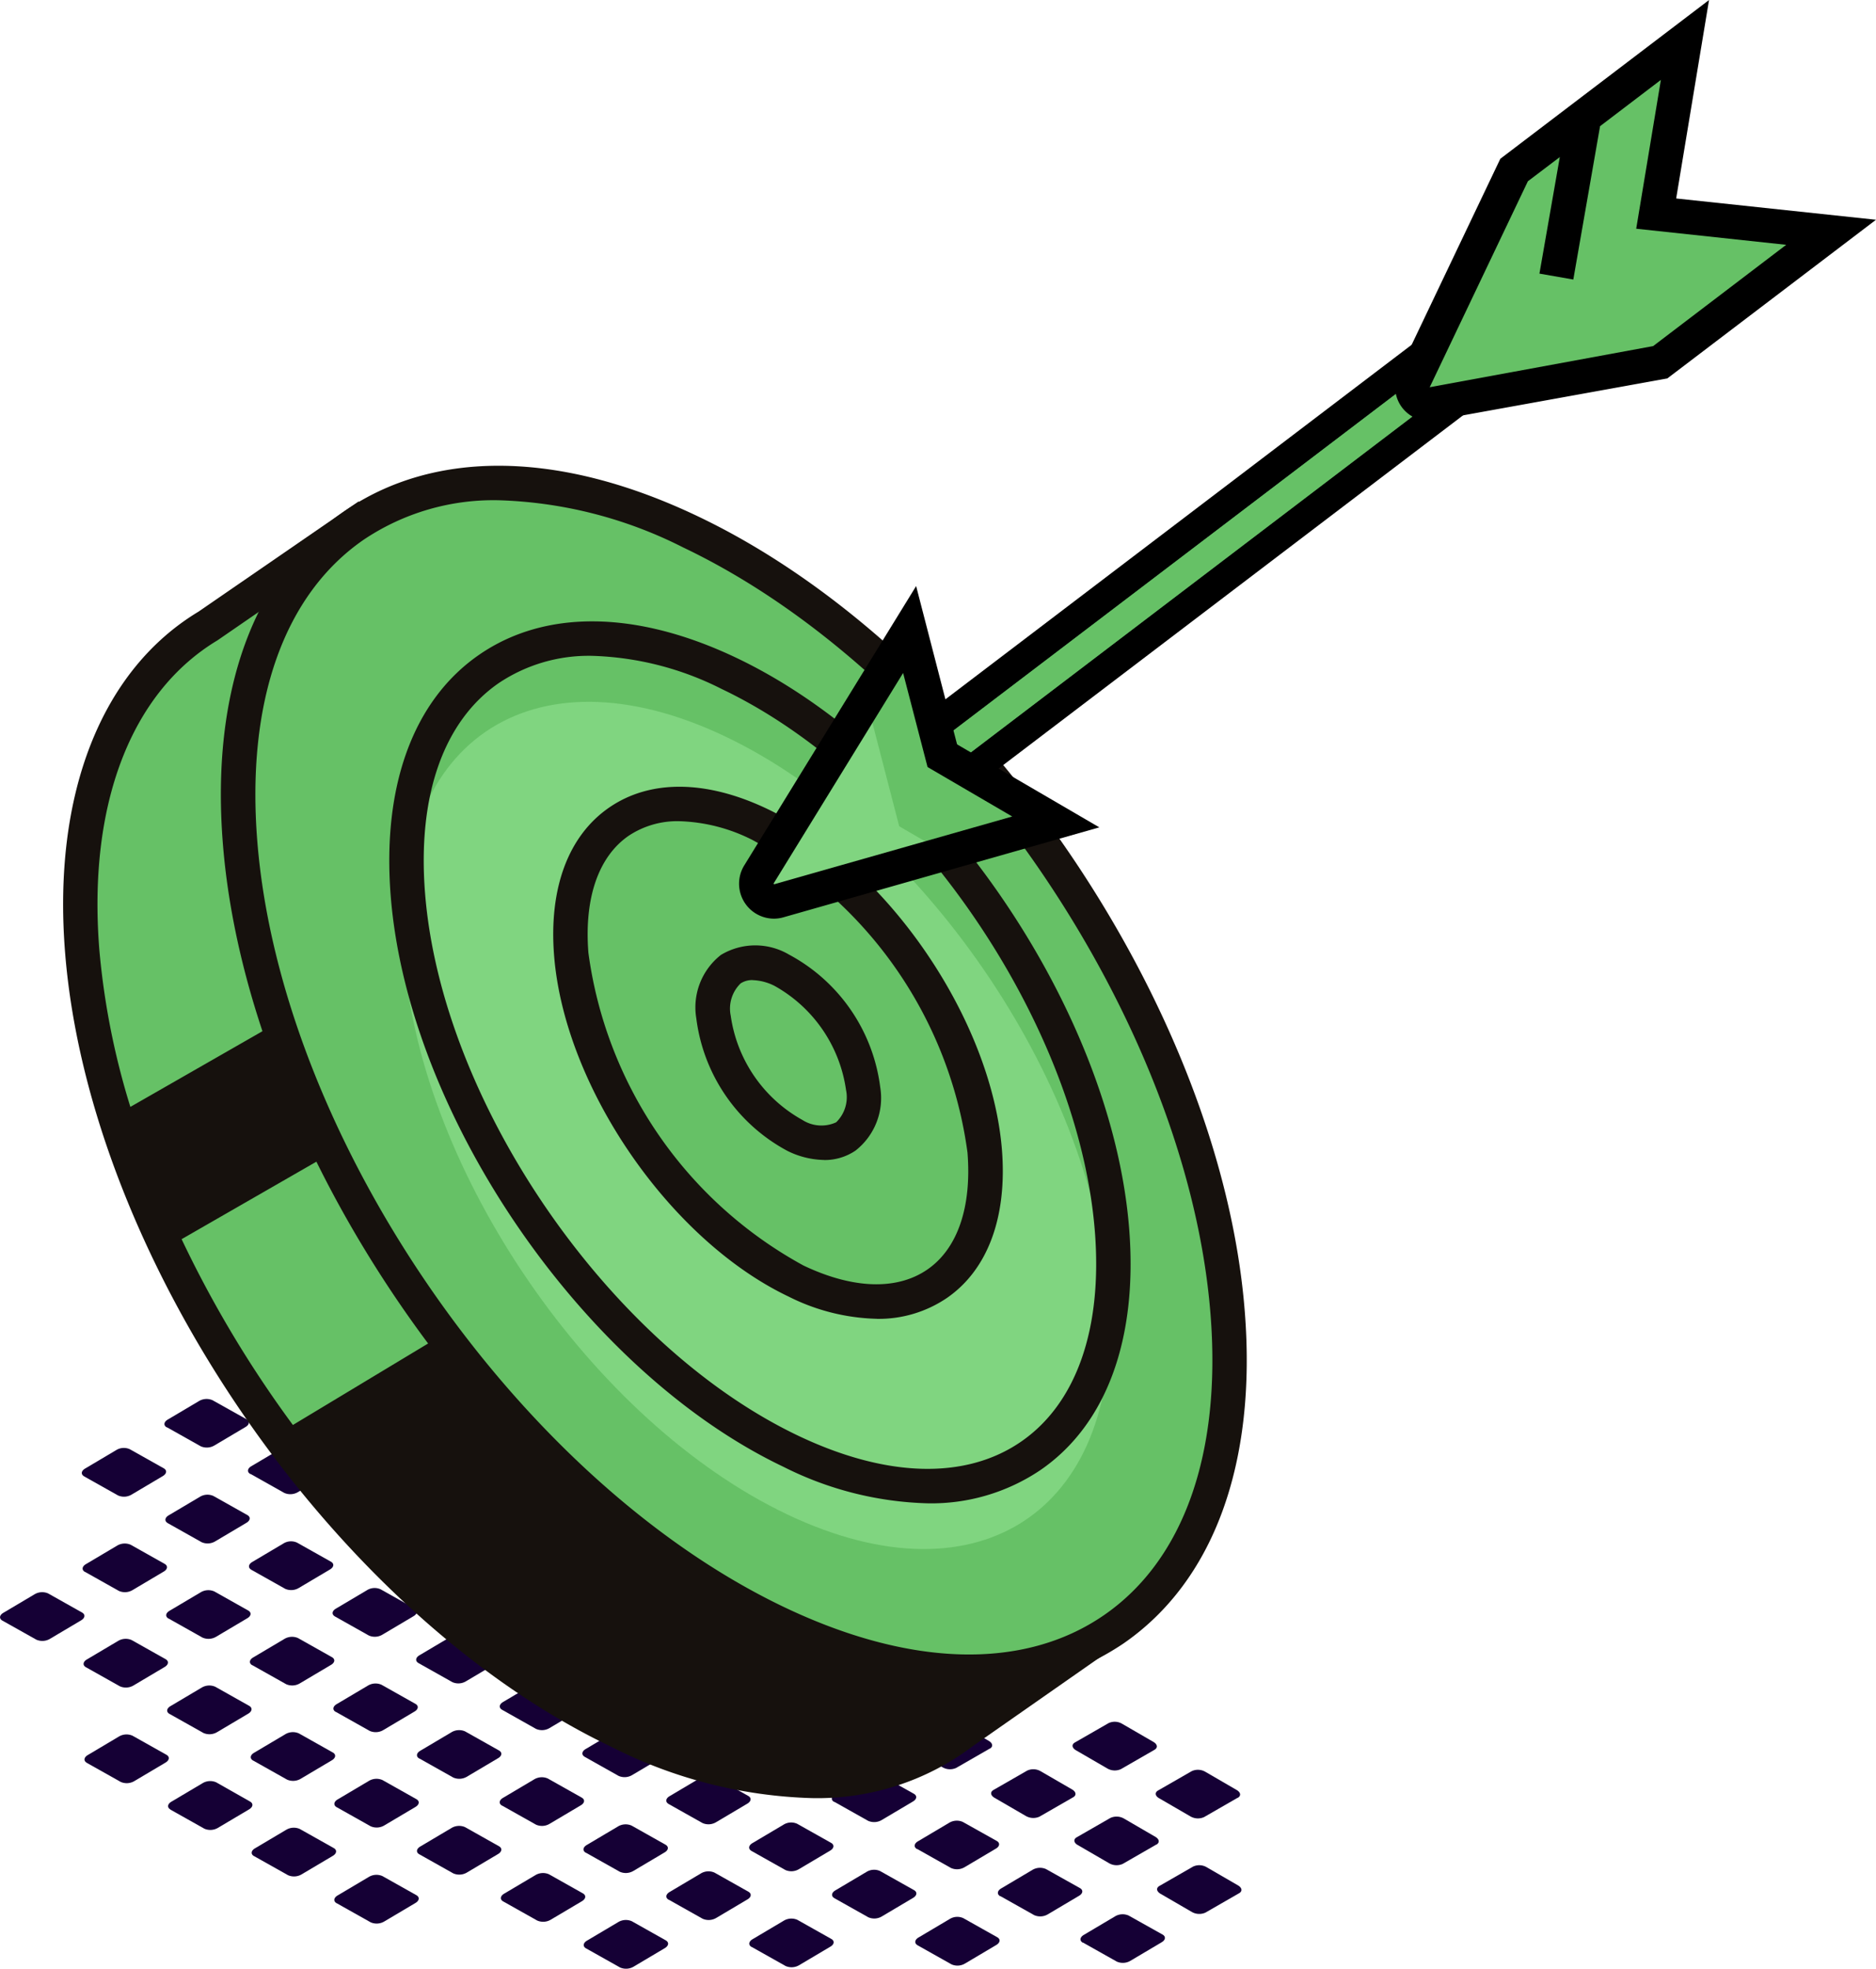 <svg xmlns="http://www.w3.org/2000/svg" xmlns:xlink="http://www.w3.org/1999/xlink" width="77.546" height="81.351" viewBox="0 0 77.546 81.351"><defs><clipPath id="a"><rect width="77.546" height="81.351" fill="none"/></clipPath></defs><g transform="translate(0 0)"><g transform="translate(0 0)" clip-path="url(#a)"><path d="M32.963,59.38c-.143-.08-.128-.224.037-.322l1.3-.771a.613.613,0,0,1,.556-.029l1.4.784c.144.08.128.224-.035.319l-1.3.771a.618.618,0,0,1-.554.029l-1.4-.787" transform="translate(11.798 20.895)" fill="#150035"/><path d="M30.45,57.967c-.143-.08-.128-.224.037-.322l1.3-.771a.613.613,0,0,1,.556-.029l1.4.784c.144.08.128.224-.035.319l-1.3.771a.618.618,0,0,1-.554.029l-1.4-.787" transform="translate(10.896 20.388)" fill="#150035"/><path d="M27.938,59.459c-.143-.08-.129-.224.035-.322l1.3-.771a.6.6,0,0,1,.552-.029l1.4.787c.145.08.128.224-.037.322l-1.3.771a.612.612,0,0,1-.552.029l-1.4-.787" transform="translate(9.994 20.923)" fill="#150035"/><path d="M27.92,56.534c-.143-.08-.128-.224.037-.322l1.3-.771a.613.613,0,0,1,.556-.029l1.4.784c.144.08.128.224-.035.319l-1.3.771a.618.618,0,0,1-.554.029l-1.4-.787" transform="translate(9.987 19.873)" fill="#150035"/><path d="M25.408,58.027c-.143-.08-.129-.224.035-.322l1.3-.771a.6.6,0,0,1,.552-.029l1.4.787c.145.08.128.224-.037.322l-1.3.771a.612.612,0,0,1-.552.029l-1.4-.787" transform="translate(9.085 20.409)" fill="#150035"/><path d="M22.889,59.511c-.143-.08-.128-.224.037-.322l1.3-.771a.614.614,0,0,1,.554-.03l1.4.788c.144.08.128.224-.035.319l-1.3.771a.618.618,0,0,1-.554.029l-1.4-.787" transform="translate(8.181 20.942)" fill="#150035"/><path d="M25.4,55.1c-.143-.08-.128-.224.037-.322l1.3-.771a.613.613,0,0,1,.556-.029l1.4.784c.144.08.128.224-.035.319l-1.3.771a.618.618,0,0,1-.554.029l-1.4-.787" transform="translate(9.081 19.358)" fill="#150035"/><path d="M22.885,56.59c-.143-.08-.129-.224.035-.322l1.3-.771a.6.6,0,0,1,.552-.029l1.4.787c.145.08.128.224-.037.322l-1.3.771a.612.612,0,0,1-.552.029l-1.4-.787" transform="translate(8.18 19.893)" fill="#150035"/><path d="M20.366,58.075c-.143-.08-.128-.224.037-.322l1.3-.771a.614.614,0,0,1,.554-.03l1.4.788c.144.08.128.224-.035.319l-1.3.771a.618.618,0,0,1-.554.029l-1.4-.787" transform="translate(7.276 20.426)" fill="#150035"/><path d="M17.853,59.554c-.143-.08-.128-.224.037-.322l1.3-.771a.614.614,0,0,1,.554-.03l1.4.788c.144.08.128.224-.035.322l-1.3.771a.618.618,0,0,1-.554.029l-1.4-.787" transform="translate(6.374 20.957)" fill="#150035"/><path d="M22.877,53.669c-.143-.08-.128-.224.037-.322l1.3-.771a.613.613,0,0,1,.556-.029l1.4.784c.144.08.128.224-.035.319l-1.3.771a.618.618,0,0,1-.554.029l-1.4-.787" transform="translate(8.177 18.845)" fill="#150035"/><path d="M20.365,55.162c-.143-.08-.129-.224.035-.322l1.3-.771a.6.6,0,0,1,.552-.029l1.4.787c.145.08.128.224-.037.322l-1.3.771a.612.612,0,0,1-.552.029l-1.4-.787" transform="translate(7.275 19.381)" fill="#150035"/><path d="M17.846,56.646c-.143-.08-.128-.224.037-.322l1.3-.771a.614.614,0,0,1,.554-.03l1.4.788c.144.08.128.224-.035.319l-1.3.771a.618.618,0,0,1-.554.029l-1.4-.787" transform="translate(6.371 19.913)" fill="#150035"/><path d="M15.333,58.126c-.143-.08-.128-.224.037-.322l1.3-.771a.614.614,0,0,1,.554-.03l1.4.788c.144.08.128.224-.035.322l-1.3.771a.618.618,0,0,1-.554.029l-1.4-.787" transform="translate(5.469 20.445)" fill="#150035"/><path d="M20.325,52.237c-.143-.08-.128-.224.037-.322l1.3-.771a.613.613,0,0,1,.556-.029l1.4.784c.144.08.128.224-.035.319l-1.3.771a.618.618,0,0,1-.554.029l-1.4-.787" transform="translate(7.261 18.331)" fill="#150035"/><path d="M17.813,53.729c-.143-.08-.129-.224.035-.322l1.3-.771a.6.6,0,0,1,.552-.029l1.4.787c.145.08.128.224-.037.322l-1.3.771a.612.612,0,0,1-.552.029l-1.4-.787" transform="translate(6.359 18.866)" fill="#150035"/><path d="M15.3,55.214c-.144-.08-.129-.224.035-.322l1.3-.771a.614.614,0,0,1,.554-.03l1.4.788c.144.08.128.224-.035.319l-1.3.771a.615.615,0,0,1-.553.029l-1.4-.787" transform="translate(5.455 19.399)" fill="#150035"/><path d="M12.781,56.693c-.143-.08-.128-.224.037-.322l1.3-.771a.614.614,0,0,1,.554-.03l1.4.788c.144.08.128.224-.035.322l-1.3.771a.618.618,0,0,1-.554.029l-1.4-.787" transform="translate(4.553 19.93)" fill="#150035"/><path d="M10.267,58.181c-.143-.08-.128-.224.037-.322l1.3-.771a.613.613,0,0,1,.556-.029l1.4.787c.144.08.128.224-.035.322l-1.3.771a.618.618,0,0,1-.554.029l-1.4-.787" transform="translate(3.65 20.464)" fill="#150035"/><path d="M17.811,50.8c-.143-.08-.128-.224.037-.322l1.3-.771a.613.613,0,0,1,.556-.029l1.4.784c.144.08.128.224-.035.319l-1.3.771a.618.618,0,0,1-.554.029l-1.4-.787" transform="translate(6.359 17.816)" fill="#150035"/><path d="M15.3,52.3c-.143-.08-.129-.224.035-.322l1.3-.771a.6.6,0,0,1,.552-.029l1.4.787c.145.08.128.224-.037.322l-1.3.771a.612.612,0,0,1-.552.029L15.3,52.3" transform="translate(5.457 18.352)" fill="#150035"/><path d="M12.781,53.781c-.143-.08-.128-.224.037-.322l1.3-.771a.614.614,0,0,1,.554-.03l1.4.788c.144.08.128.224-.035.319l-1.3.771a.618.618,0,0,1-.554.029l-1.4-.787" transform="translate(4.553 18.885)" fill="#150035"/><path d="M10.268,55.261c-.143-.08-.128-.224.037-.322l1.3-.771a.614.614,0,0,1,.554-.03l1.4.788c.144.08.128.224-.035.322l-1.3.771a.618.618,0,0,1-.554.029l-1.4-.787" transform="translate(3.651 19.416)" fill="#150035"/><path d="M7.753,56.748c-.143-.08-.128-.224.037-.322l1.3-.771a.613.613,0,0,1,.556-.029l1.4.787c.144.08.128.224-.035.322l-1.3.771a.618.618,0,0,1-.554.029l-1.4-.787" transform="translate(2.748 19.95)" fill="#150035"/><path d="M15.269,49.386c-.143-.08-.128-.224.037-.322l1.3-.771a.613.613,0,0,1,.556-.029l1.4.784c.144.08.128.224-.035.319l-1.3.771a.618.618,0,0,1-.554.029l-1.4-.787" transform="translate(5.446 17.307)" fill="#150035"/><path d="M12.757,50.878c-.143-.08-.129-.224.035-.322l1.3-.771a.6.6,0,0,1,.552-.029l1.4.787c.145.08.128.224-.037.322l-1.3.771a.612.612,0,0,1-.552.029l-1.4-.787" transform="translate(4.544 17.843)" fill="#150035"/><path d="M10.239,52.363c-.143-.08-.128-.224.037-.322l1.3-.771a.614.614,0,0,1,.554-.03l1.4.788c.144.08.128.224-.035.319l-1.3.771a.618.618,0,0,1-.554.029l-1.4-.787" transform="translate(3.64 18.376)" fill="#150035"/><path d="M7.726,53.842c-.143-.08-.129-.224.037-.322l1.3-.771a.614.614,0,0,1,.554-.03l1.4.788c.144.08.128.224-.035.322l-1.3.771a.618.618,0,0,1-.554.029l-1.4-.787" transform="translate(2.738 18.907)" fill="#150035"/><path d="M5.211,55.33c-.143-.08-.128-.224.037-.322l1.3-.771a.613.613,0,0,1,.556-.029L8.5,55c.144.08.128.224-.035.322l-1.3.771a.618.618,0,0,1-.554.029l-1.4-.787" transform="translate(1.835 19.441)" fill="#150035"/><path d="M12.726,47.967c-.143-.08-.128-.224.037-.322l1.3-.771a.613.613,0,0,1,.556-.029l1.4.784c.144.08.128.224-.035.319l-1.3.771a.618.618,0,0,1-.554.029l-1.4-.787" transform="translate(4.533 16.798)" fill="#150035"/><path d="M10.215,49.46c-.143-.08-.129-.224.035-.322l1.3-.771a.6.6,0,0,1,.552-.029l1.4.787c.145.08.128.224-.037.322l-1.3.771a.612.612,0,0,1-.552.029l-1.4-.787" transform="translate(3.632 17.334)" fill="#150035"/><path d="M7.7,50.944c-.143-.08-.128-.224.037-.322l1.3-.771a.614.614,0,0,1,.554-.03l1.4.788c.144.08.128.224-.035.319l-1.3.771a.618.618,0,0,1-.554.029l-1.4-.787" transform="translate(2.728 17.866)" fill="#150035"/><path d="M5.183,52.424c-.143-.08-.128-.224.037-.322l1.3-.771a.614.614,0,0,1,.554-.03l1.4.788c.144.08.128.224-.035.322l-1.3.771a.618.618,0,0,1-.554.029l-1.4-.787" transform="translate(1.825 18.398)" fill="#150035"/><path d="M2.668,53.911c-.143-.08-.128-.224.037-.322L4,52.819a.613.613,0,0,1,.556-.029l1.4.787c.144.08.128.224-.035.322l-1.3.771a.618.618,0,0,1-.554.029l-1.4-.787" transform="translate(0.923 18.932)" fill="#150035"/><path d="M10.184,46.549c-.143-.08-.128-.224.037-.322l1.3-.771a.613.613,0,0,1,.556-.029l1.4.784c.144.08.128.224-.035.319l-1.3.771a.618.618,0,0,1-.554.029l-1.4-.787" transform="translate(3.621 16.289)" fill="#150035"/><path d="M7.672,48.041c-.143-.08-.129-.224.035-.322l1.3-.771a.6.6,0,0,1,.552-.029l1.4.787c.145.08.128.224-.037.322l-1.3.771a.612.612,0,0,1-.552.029l-1.4-.787" transform="translate(2.719 16.824)" fill="#150035"/><path d="M5.153,49.526c-.143-.08-.128-.224.037-.322l1.3-.771a.614.614,0,0,1,.554-.03l1.4.788c.144.08.128.224-.035.319l-1.3.771a.618.618,0,0,1-.554.029l-1.4-.787" transform="translate(1.815 17.357)" fill="#150035"/><path d="M2.64,51.005c-.143-.08-.128-.224.037-.322l1.3-.771a.614.614,0,0,1,.554-.03l1.4.788c.144.08.128.224-.035.322l-1.3.771a.618.618,0,0,1-.554.029l-1.4-.787" transform="translate(0.913 17.888)" fill="#150035"/><path d="M7.641,45.13c-.143-.08-.128-.224.037-.322l1.3-.771a.613.613,0,0,1,.556-.029l1.4.784c.144.08.128.224-.035.319l-1.3.771a.618.618,0,0,1-.554.029l-1.4-.787" transform="translate(2.708 15.779)" fill="#150035"/><path d="M5.13,46.623c-.143-.08-.129-.224.035-.322l1.3-.771a.6.6,0,0,1,.552-.029l1.4.787c.145.08.128.224-.037.322l-1.3.771a.612.612,0,0,1-.552.029l-1.4-.787" transform="translate(1.806 16.315)" fill="#150035"/><path d="M2.611,48.107c-.143-.08-.128-.224.037-.322l1.3-.771a.614.614,0,0,1,.554-.03l1.4.788c.144.08.128.224-.035.319l-1.3.771a.618.618,0,0,1-.554.029l-1.4-.787" transform="translate(0.902 16.848)" fill="#150035"/><path d="M.1,49.587c-.143-.08-.128-.224.037-.322l1.3-.771a.614.614,0,0,1,.554-.03l1.4.788c.144.08.128.224-.035.322l-1.3.771a.618.618,0,0,1-.554.029L.1,49.587" transform="translate(0 17.379)" fill="#150035"/><path d="M5.1,43.712c-.143-.08-.128-.224.037-.322l1.3-.771a.613.613,0,0,1,.556-.029l1.4.784c.144.08.128.224-.035.319l-1.3.771a.618.618,0,0,1-.554.029l-1.4-.787" transform="translate(1.795 15.27)" fill="#150035"/><path d="M2.587,45.2c-.143-.08-.129-.224.035-.322l1.3-.771a.6.6,0,0,1,.552-.029l1.4.787c.145.08.128.224-.037.322l-1.3.771a.612.612,0,0,1-.552.029l-1.4-.787" transform="translate(0.893 15.806)" fill="#150035"/><path d="M31,53.472l-1.39.8a.621.621,0,0,1-.556-.023l-1.307-.758c-.164-.094-.182-.238-.039-.318l1.392-.8a.617.617,0,0,1,.556.023l1.307.76c.164.1.181.238.039.321" transform="translate(9.913 18.781)" fill="#150035"/><path d="M33.536,54.954l-1.39.8a.621.621,0,0,1-.556-.023l-1.307-.758c-.164-.1-.182-.239-.039-.321l1.392-.8a.605.605,0,0,1,.554.023l1.309.758c.164.1.181.239.039.321" transform="translate(10.822 19.312)" fill="#150035"/><path d="M36.068,56.39l-1.39.8a.621.621,0,0,1-.556-.023l-1.307-.758c-.164-.094-.182-.238-.039-.318l1.392-.8a.617.617,0,0,1,.556.023l1.307.76c.164.1.181.238.039.321" transform="translate(11.731 19.828)" fill="#150035"/><path d="M38.584,57.872l-1.39.8a.621.621,0,0,1-.556-.023l-1.307-.758c-.164-.1-.182-.239-.039-.321l1.392-.8a.605.605,0,0,1,.554.023l1.309.758c.164.1.181.239.039.321" transform="translate(12.634 20.359)" fill="#150035"/><path d="M36.012,53.51l-1.39.8a.615.615,0,0,1-.553-.023l-1.307-.758c-.166-.1-.185-.239-.041-.321l1.392-.8a.6.6,0,0,1,.552.023l1.309.758c.164.1.179.239.038.321" transform="translate(11.711 18.793)" fill="#150035"/><path d="M38.543,54.967l-1.39.8a.621.621,0,0,1-.556-.023l-1.307-.758c-.164-.094-.182-.238-.039-.318l1.392-.8a.614.614,0,0,1,.554.023l1.309.76c.164.1.181.238.039.321" transform="translate(12.619 19.317)" fill="#150035"/><path d="M38.945,65.822l.135-.068,6.138-4.311-2.14-2.869A20.98,20.98,0,0,0,43.346,53c-.987-12.447-10.926-26.891-22.2-32.261a20.935,20.935,0,0,0-5.305-1.742l-2.078-3.021L7.7,20.147c-3.669,2.211-5.691,6.9-5.176,13.406C3.508,46,13.446,60.445,24.72,65.814c5.894,2.808,10.85,2.645,14.226.008" transform="translate(0.876 5.735)" fill="#66c166"/><path d="M32.675,68.36h0a19.221,19.221,0,0,1-8.17-2.095c-5.531-2.634-10.912-7.479-15.154-13.644S2.507,39.7,2.023,33.593a19,19,0,0,1,1.053-8.539,10.594,10.594,0,0,1,4.351-5.327l6.466-4.448,2.244,3.262a21.669,21.669,0,0,1,5.226,1.745c5.53,2.634,10.912,7.48,15.154,13.644s6.845,12.922,7.329,19.028a21.723,21.723,0,0,1-.235,5.493l2.318,3.106-6.589,4.627-.124.062A10.42,10.42,0,0,1,32.675,68.36ZM13.635,16.669l-5.68,3.906A9.615,9.615,0,0,0,4,25.424a18.025,18.025,0,0,0-.985,8.09c.972,12.269,10.8,26.557,21.915,31.849a18.243,18.243,0,0,0,7.74,2h0a9.436,9.436,0,0,0,5.963-1.932l.039-.03.146-.074L44.51,61.33,42.546,58.7l.041-.216a20.6,20.6,0,0,0,.261-5.445c-.972-12.269-10.8-26.556-21.915-31.848a20.553,20.553,0,0,0-5.179-1.7l-.205-.037Z" transform="translate(0.876 5.735)" fill="#150035"/><path d="M44.02,58.659a21.978,21.978,0,0,0,.223-5.456c-1-12.653-11.144-27.387-22.6-32.846a21.817,21.817,0,0,0-5.191-1.745l-2.316-3.366L7.518,19.8C3.494,22.223,1.483,27.353,2,33.87,3,46.524,13.141,61.26,24.6,66.717a19.459,19.459,0,0,0,8.267,2.11,10.661,10.661,0,0,0,6.656-2.147l6.89-4.813ZM8.288,20.995l5.479-3.77L15.612,19.9l.292.053a20.229,20.229,0,0,1,5.123,1.685c11.051,5.263,20.828,19.471,21.8,31.674.023.289.03.572.042.858L23.57,46.088,11.418,53.409a46.567,46.567,0,0,1-4.6-7.678L13,42.178l-2.212-5.4L4.7,40.265a30.978,30.978,0,0,1-1.284-6.507c-.473-5.959,1.29-10.6,4.871-12.763" transform="translate(0.689 5.473)" fill="#16110d"/><path d="M48.147,48.967c.987,12.447-7.352,18.186-18.626,12.816S8.311,41.969,7.324,29.522s7.352-18.186,18.625-12.816,21.212,19.812,22.2,32.261" transform="translate(2.601 5.275)" fill="#66c166"/><path d="M37.454,64.3a19.108,19.108,0,0,1-8.147-2.062C23.777,59.6,18.4,54.755,14.153,48.59S7.31,35.668,6.825,29.562a20.414,20.414,0,0,1,.55-7.016,12.117,12.117,0,0,1,2.716-5.081,10.463,10.463,0,0,1,7.925-3.273,19.106,19.106,0,0,1,8.147,2.062c5.531,2.634,10.912,7.479,15.154,13.644s6.844,12.922,7.328,19.029a20.413,20.413,0,0,1-.55,7.016,12.117,12.117,0,0,1-2.716,5.081A10.465,10.465,0,0,1,37.454,64.3Zm-19.437-49.1a9.488,9.488,0,0,0-7.19,2.951A11.131,11.131,0,0,0,8.34,22.811a19.423,19.423,0,0,0-.517,6.672c.973,12.269,10.8,26.556,21.914,31.849A18.127,18.127,0,0,0,37.454,63.3a9.49,9.49,0,0,0,7.192-2.952,11.13,11.13,0,0,0,2.486-4.667,19.423,19.423,0,0,0,.517-6.671c-.972-12.269-10.8-26.557-21.915-31.849A18.124,18.124,0,0,0,18.017,15.192Z" transform="translate(2.601 5.275)" fill="#150035"/><path d="M37.654,64.706a19.4,19.4,0,0,1-8.25-2.091C17.944,57.157,7.8,42.423,6.8,29.768c-.5-6.284,1.286-11.161,5.023-13.731s8.927-2.5,14.618.217c11.46,5.459,21.6,20.193,22.6,32.846.5,6.284-1.286,11.161-5.021,13.732a11.044,11.044,0,0,1-6.369,1.873M18.2,15.587a9.634,9.634,0,0,0-5.568,1.623c-3.3,2.271-4.866,6.69-4.41,12.447.966,12.2,10.744,26.409,21.794,31.674,5.212,2.481,9.9,2.6,13.2.329s4.866-6.69,4.409-12.447c-.966-12.2-10.744-26.409-21.794-31.674A18.018,18.018,0,0,0,18.2,15.587" transform="translate(2.412 5.084)" fill="#16110d"/><path d="M41.414,45.775c.7,8.874-5.242,12.966-13.28,9.138s-15.123-14.127-15.827-23,5.243-12.966,13.28-9.138,15.123,14.127,15.827,23" transform="translate(4.398 7.66)" fill="#80d580"/><path d="M34.1,55.337a14.036,14.036,0,0,1-5.97-1.511C19.9,49.907,12.62,39.326,11.9,30.238c-.36-4.555.942-8.1,3.668-9.973s6.5-1.828,10.627.139c8.229,3.919,15.51,14.5,16.23,23.586.361,4.555-.94,8.1-3.668,9.973A8.069,8.069,0,0,1,34.1,55.337M20.23,20.318a6.679,6.679,0,0,0-3.855,1.12C14.085,23.014,13,26.1,13.32,30.127c.684,8.634,7.6,18.689,15.422,22.415,3.649,1.738,6.92,1.826,9.21.25s3.373-4.661,3.055-8.691c-.685-8.634-7.6-18.689-15.423-22.412a12.645,12.645,0,0,0-5.353-1.371" transform="translate(4.25 6.782)" fill="#16110d"/><path d="M34.474,38.794c.413,5.21-3.078,7.613-7.8,5.365s-8.88-8.294-9.293-13.5,3.078-7.613,7.8-5.365,8.88,8.294,9.293,13.5" transform="translate(6.229 8.776)" fill="#66c166"/><path d="M30,45.5a8.281,8.281,0,0,1-3.535-.892A17.166,17.166,0,0,1,20,38.8a17.167,17.167,0,0,1-3.118-8.107A6.8,6.8,0,0,1,18.33,25.41a4.663,4.663,0,0,1,3.531-1.463,8.283,8.283,0,0,1,3.536.892,17.166,17.166,0,0,1,6.458,5.809,17.168,17.168,0,0,1,3.118,8.107,6.8,6.8,0,0,1-1.443,5.284A4.664,4.664,0,0,1,30,45.5ZM21.861,24.947a3.689,3.689,0,0,0-2.8,1.142,5.848,5.848,0,0,0-1.181,4.527,17.589,17.589,0,0,0,9.009,13.092A7.3,7.3,0,0,0,30,44.5a3.689,3.689,0,0,0,2.8-1.142,5.847,5.847,0,0,0,1.181-4.526,17.589,17.589,0,0,0-9.009-13.092A7.3,7.3,0,0,0,21.861,24.947Z" transform="translate(6.229 8.776)" fill="#150035"/><path d="M30.191,45.907a8.544,8.544,0,0,1-3.633-.917c-4.915-2.34-9.265-8.662-9.695-14.091-.222-2.783.588-4.956,2.279-6.119s4.012-1.144,6.533.058c4.917,2.339,9.265,8.661,9.7,14.09h0c.22,2.785-.59,4.959-2.28,6.122a5.014,5.014,0,0,1-2.9.859M22.048,25.346a3.633,3.633,0,0,0-2.1.6c-1.254.863-1.845,2.581-1.667,4.837A17.355,17.355,0,0,0,27.17,43.705c2.043.973,3.859,1.031,5.115.171s1.845-2.582,1.666-4.837h0a17.35,17.35,0,0,0-8.888-12.917,7.12,7.12,0,0,0-3.016-.776" transform="translate(6.041 8.587)" fill="#16110d"/><path d="M26.461,37.611a3.537,3.537,0,0,1-1.513-.376,7.235,7.235,0,0,1-3.764-5.471A2.753,2.753,0,0,1,22.2,29.139a2.75,2.75,0,0,1,2.816-.014A7.242,7.242,0,0,1,28.785,34.6a2.756,2.756,0,0,1-1.021,2.624,2.269,2.269,0,0,1-1.3.39m-2.948-7.436a.878.878,0,0,0-.5.137,1.452,1.452,0,0,0-.409,1.34,5.866,5.866,0,0,0,2.957,4.3,1.462,1.462,0,0,0,1.4.1,1.448,1.448,0,0,0,.408-1.339,5.867,5.867,0,0,0-2.958-4.3,2.144,2.144,0,0,0-.894-.235" transform="translate(7.599 10.32)" fill="#16110d"/><rect width="36.564" height="2.184" transform="matrix(0.796, -0.605, 0.605, 0.796, 38.306, 30.376)" fill="#66c166"/><path d="M-.5-.5H37.064V2.684H-.5ZM36.064.5H.5V1.684H36.064Z" transform="matrix(0.796, -0.605, 0.605, 0.796, 38.306, 30.376)" fill="#150035"/><path d="M29.637,31.2l-2.184-2.873L57.7,5.335l2.183,2.87Zm-.2-2.846L30,29.39,57.97,8.122l-.563-1.038" transform="translate(9.855 1.916)"/><path d="M23.937,30.348l11.448-3.26-4.691-2.737-1.349-5.21-6.231,10.12a.732.732,0,0,0,.824,1.087" transform="translate(8.257 6.872)" fill="#66c166"/><path d="M23.729,30.878h0a1.231,1.231,0,0,1-1.07-.636A1.213,1.213,0,0,1,22.688,29l6.846-11.119,1.592,6.145,5.525,3.223L24.074,30.829A1.254,1.254,0,0,1,23.729,30.878ZM29.155,20.4l-5.615,9.121a.217.217,0,0,0-.007.231.232.232,0,0,0,.2.124.256.256,0,0,0,.07-.01l10.32-2.939-3.857-2.251Z" transform="translate(8.257 6.872)" fill="#150035"/><path d="M28.951,26.5,27.6,21.289,22.9,28.933c.164.243.527.8.863.707l7.311-1.905Z" transform="translate(8.219 7.643)" fill="#80d580"/><path d="M23.918,31.563a1.444,1.444,0,0,1-1.223-2.2L29.8,17.82l1.692,6.541,5.88,3.429L24.319,31.506a1.408,1.408,0,0,1-.4.057m5.343-10.152-5.354,8.7.022.031,9.842-2.8-3.5-2.044Z" transform="translate(8.069 6.397)"/><path d="M54.227,1.215,47.163,6.584,43.03,15.252a.694.694,0,0,0,.749.981l9.426-1.7,7.063-5.369-7.228-.775Z" transform="translate(15.422 0.437)" fill="#66c166"/><path d="M54.926.056l-1.307,7.89,7.952.852L53.412,15l-9.544,1.724a1.194,1.194,0,0,1-1.289-1.689L46.764,6.26Zm4.038,9.468-6.5-.7,1.069-6.453L47.562,6.909l-4.08,8.558a.183.183,0,0,0,.01.185.194.194,0,0,0,.161.093.221.221,0,0,0,.039,0L53,14.059Z" transform="translate(15.422 0.437)" fill="#150035"/><path d="M54.052,8.2,55.41,0,46.783,6.56l-4.207,8.822a1.4,1.4,0,0,0,1.265,2.009,1.443,1.443,0,0,0,.253-.022l9.593-1.733,8.625-6.556ZM53.1,14.3l-9.236,1.7,4.058-8.511,1.32-1L48.4,11.305l1.4.245,1.106-6.337L53.42,3.3,52.4,9.45l6.2.665Z" transform="translate(15.234 0.001)"/></g></g></svg>